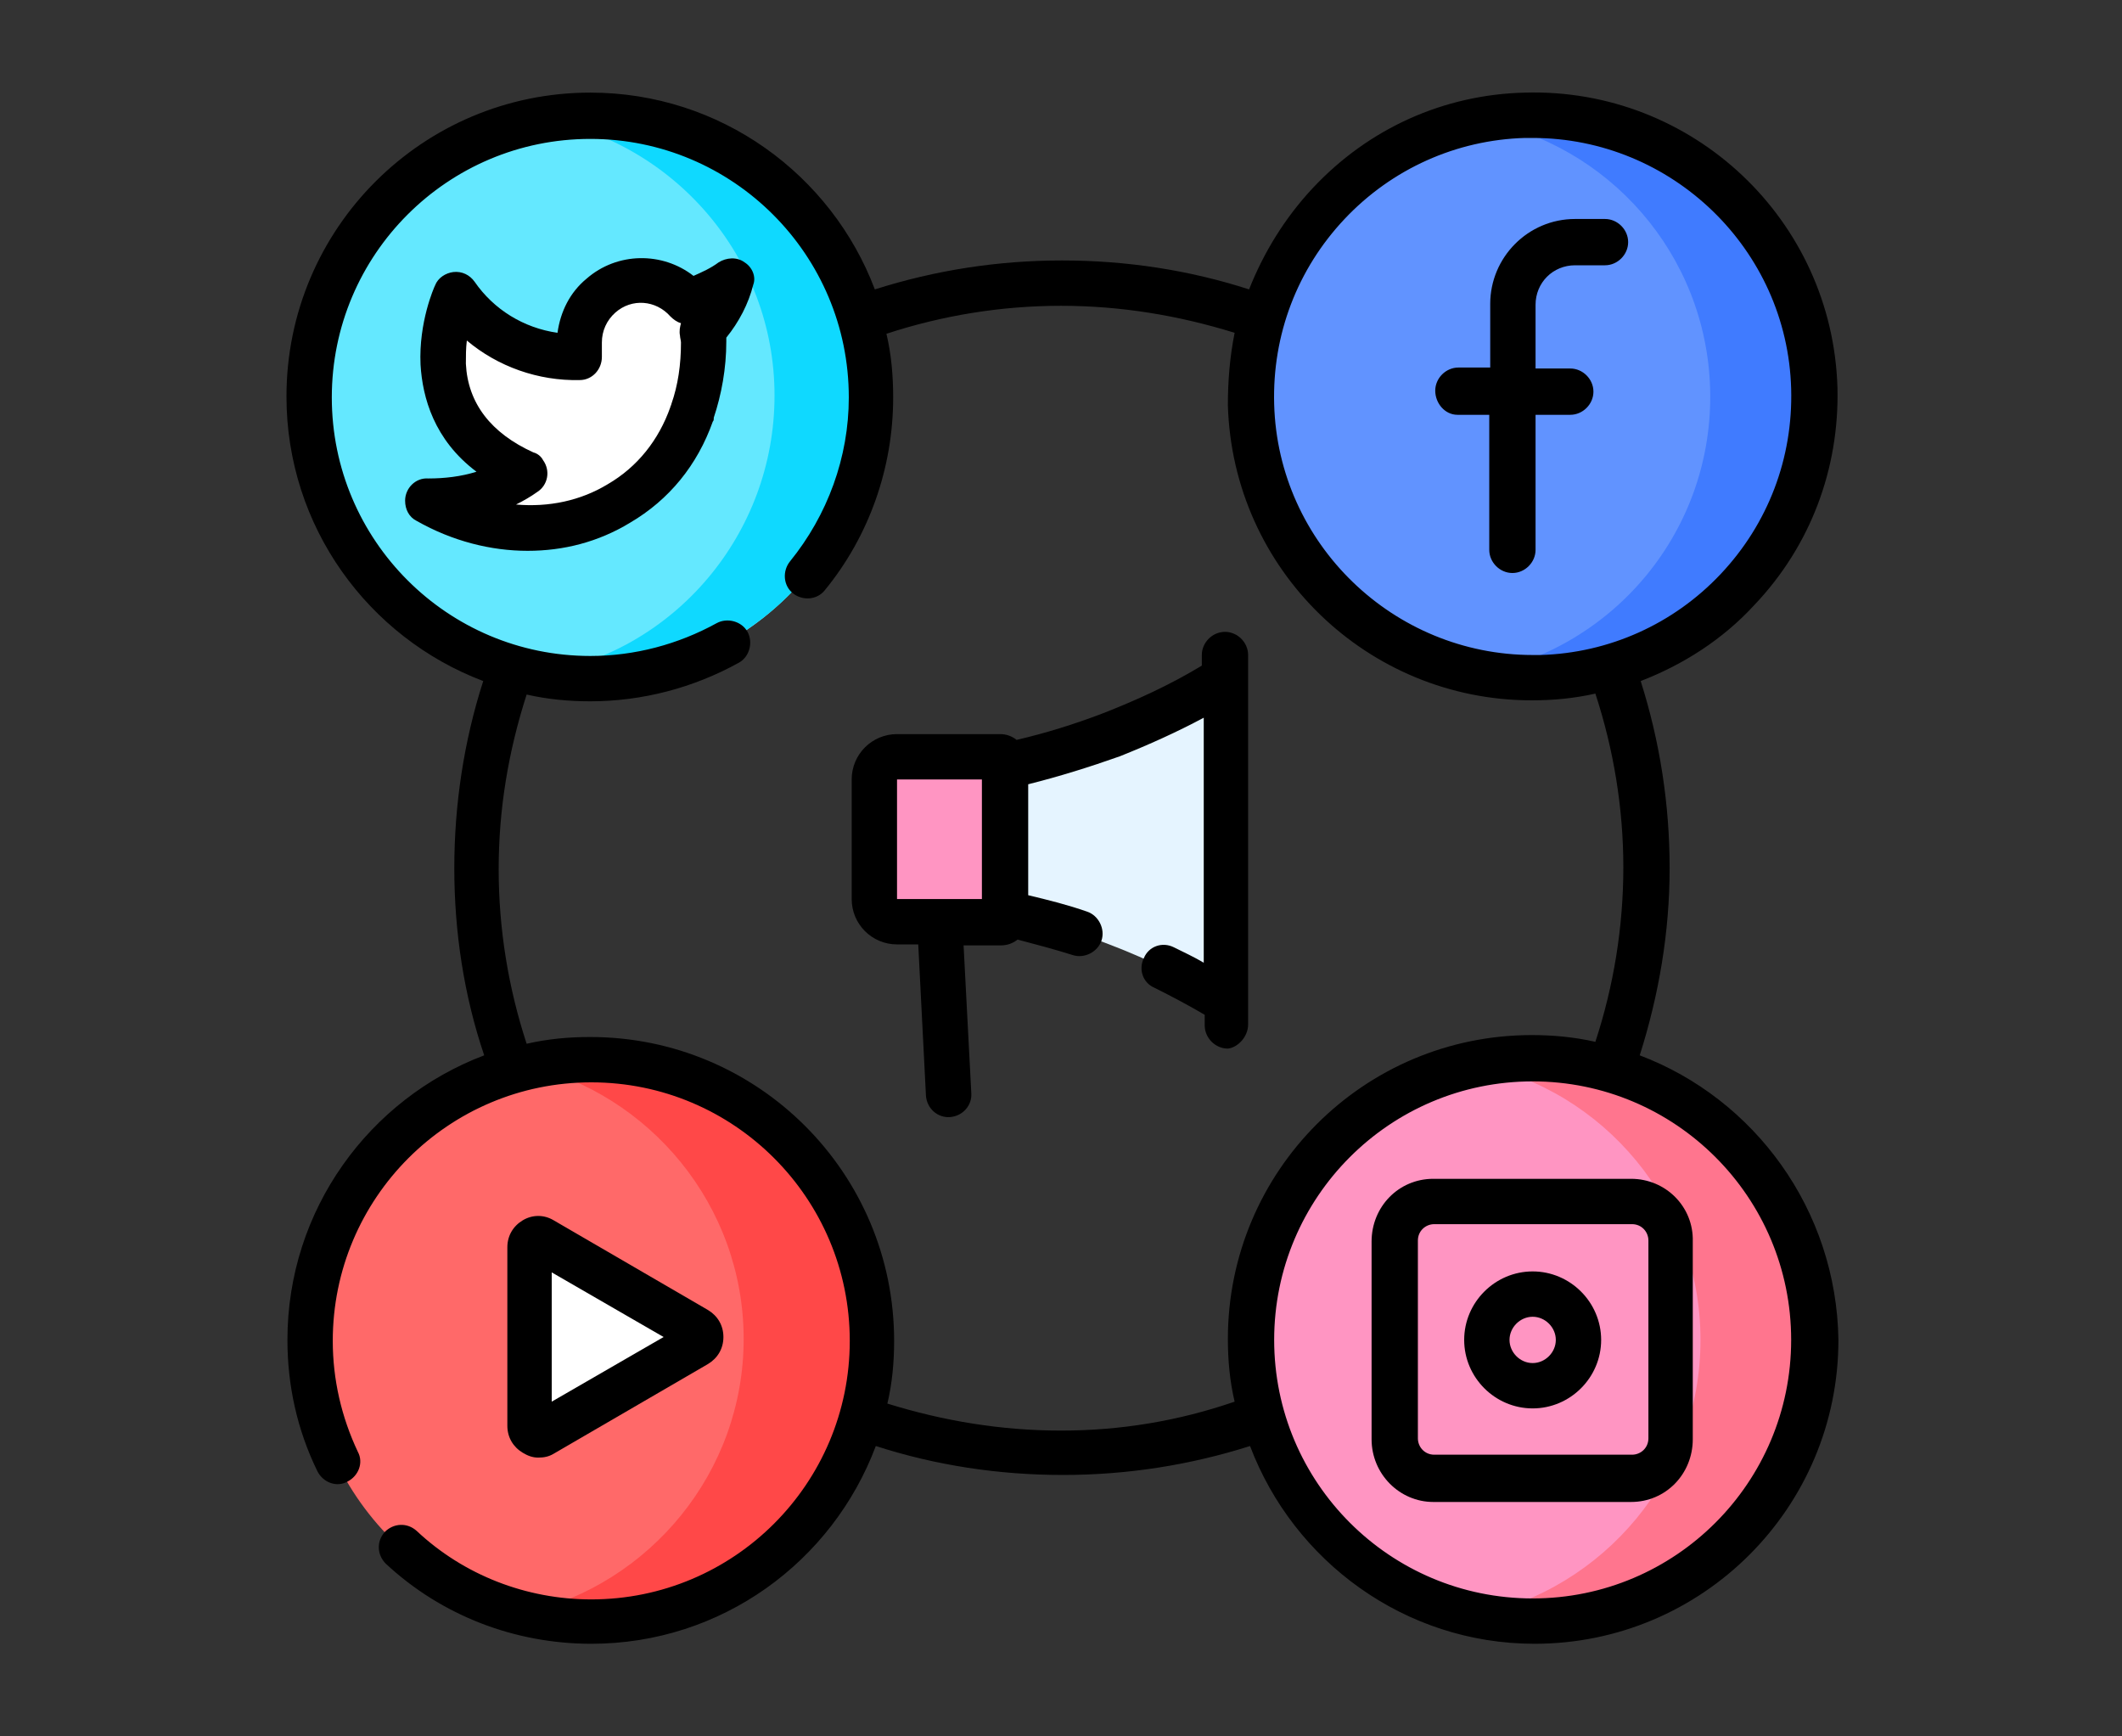 <?xml version="1.0" encoding="utf-8"?>
<!-- Generator: Adobe Illustrator 24.3.0, SVG Export Plug-In . SVG Version: 6.00 Build 0)  -->
<svg version="1.1" id="Layer_1" xmlns="http://www.w3.org/2000/svg" xmlns:xlink="http://www.w3.org/1999/xlink" x="0px" y="0px"
	 viewBox="0 0 220 180" style="enable-background:new 0 0 220 180;" xml:space="preserve">
<rect x="0" y="0" width="220" height="180" fill="#333333" stroke="none"/>
<style type="text/css">
	.st0{fill:#64E8FF;}
	.st1{fill:#0FD9FF;}
	.st2{fill:#6193FF;}
	.st3{fill:#407BFF;}
	.st4{fill:#FF6969;}
	.st5{fill:#FF4848;}
	.st6{fill:#FF95C2;}
	.st7{fill:#FF758E;}
	.st8{fill:#FFFFFF;}
	.st9{fill:#E5F4FF;}
</style>
<g>
	<path class="st0" d="M90.3,41.1c0-16.1-13.1-29.2-29.2-29.2C45,11.9,32,25,32,41.1C32,57.2,45,70.3,61.1,70.3
		C77.2,70.3,90.3,57.2,90.3,41.1z"/>
	<path class="st1" d="M61.1,11.9c-1.7,0-3.3,0.1-5,0.4c13.7,2.4,24.2,14.3,24.2,28.7S69.9,67.5,56.2,69.8c1.6,0.3,3.3,0.4,5,0.4
		c16.1,0,29.2-13.1,29.2-29.2C90.3,25,77.2,11.9,61.1,11.9z"/>
	<path class="st2" d="M188,41.1c0-16.1-13.1-29.2-29.2-29.2S129.7,25,129.7,41.1c0,16.1,13.1,29.2,29.2,29.2S188,57.2,188,41.1z"/>
	<path class="st3" d="M188,40.3c-0.5-16.1-13.9-28.8-30-28.3c-1.5,0-3,0.2-4.5,0.5c13.2,2.4,23.4,13.8,23.8,27.8
		c0.4,14.6-9.9,26.9-23.8,29.5c2,0.4,4.1,0.5,6.2,0.5C175.8,69.8,188.5,56.4,188,40.3L188,40.3z"/>
	<path class="st4" d="M90.3,138.9c0-16.1-13.1-29.2-29.2-29.2C45,109.7,32,122.8,32,138.9c0,16.1,13.1,29.2,29.2,29.2
		C77.2,168.1,90.3,155,90.3,138.9z"/>
	<path class="st5" d="M61.1,109.7c-2.3,0-4.5,0.3-6.6,0.7c12.9,3,22.6,14.6,22.6,28.4c0,13.8-9.7,25.4-22.6,28.4
		c2.2,0.5,4.4,0.7,6.6,0.7c16.1,0,29.2-13.1,29.2-29.2C90.3,122.8,77.2,109.7,61.1,109.7z"/>
	<path class="st6" d="M188,138.9c0-16.1-13.1-29.2-29.2-29.2s-29.2,13.1-29.2,29.2c0,16.1,13.1,29.2,29.2,29.2S188,155,188,138.9z"
		/>
	<path class="st7" d="M158.9,109.7c-2,0-4,0.2-5.9,0.6c13.3,2.7,23.3,14.5,23.3,28.6c0,14.1-10,25.8-23.3,28.6
		c1.9,0.4,3.9,0.6,5.9,0.6c16.1,0,29.2-13.1,29.2-29.2S175,109.7,158.9,109.7L158.9,109.7z"/>
	<path class="st8" d="M74.9,29.7c-1.1,0.7-2.3,1.2-3.6,1.6c-2.3-2.7-6.4-2.9-9-0.6c-1.4,1.2-2.2,3-2.2,4.9V37
		c-4.8,0.1-9.4-2.1-12.4-5.9c-0.2-0.3-0.6-0.2-0.7,0.1c-1,2.8-3.6,13,7.4,17.9c-2.5,1.7-5.3,2.7-8.3,2.8c-0.4,0-0.5,0.6-0.2,0.8
		C58.5,58.6,73,51.4,73,35.6c0-0.4,0-0.8-0.1-1.2c1.2-1.2,2.1-2.6,2.6-4.1C75.6,29.9,75.2,29.5,74.9,29.7L74.9,29.7z M54.9,138.6
		v-9.3c0-0.7,0.7-1.1,1.3-0.8l8,4.6l8,4.6c0.6,0.3,0.6,1.2,0,1.5l-8,4.6l-8,4.6c-0.6,0.3-1.3-0.1-1.3-0.8L54.9,138.6z"/>
	<path class="st6" d="M103.8,95.6H93c-1.3,0-2.4-1.1-2.4-2.4V80.9c0-1.3,1.1-2.4,2.4-2.4c0,0,0,0,0,0h10.8c0.2,0,0.4,0.2,0.4,0.4
		v16.4C104.2,95.5,104,95.6,103.8,95.6z"/>
	<path class="st9" d="M127,103.8c-3.8-2.3-7.8-4.3-12-5.9c-3.6-1.4-7.2-2.5-10.9-3.2V79.4c3.7-0.8,7.4-1.9,11-3.3
		c4.1-1.6,8.1-3.6,11.9-5.9V103.8z"/>
	<path d="M170,109.4c2-6.3,3.1-12.8,3.1-19.4c0-6.6-1-13.1-3-19.4c4.4-1.7,8.5-4.3,11.8-7.9c5.8-6.1,8.8-14.1,8.6-22.5
		c-0.5-17.4-15-31.1-32.4-30.6c-8.4,0.2-16.2,3.7-22,9.9c-2.9,3.1-5.1,6.7-6.6,10.5c-6.2-2-12.7-3-19.4-3c-6.6,0-13.1,1-19.4,3
		c-4.5-11.9-16-20.4-29.5-20.4c-17.4,0-31.5,14.1-31.5,31.5c0,13.5,8.5,25,20.4,29.5c-2,6.2-3,12.8-3,19.4c0,6.6,1,13.2,3.1,19.4
		c-11.9,4.5-20.4,16-20.4,29.5c0,4.7,1,9.3,3.1,13.6c0.6,1.2,2,1.7,3.1,1.1c0,0,0,0,0,0c1.2-0.6,1.7-2,1.1-3.1
		c-1.7-3.6-2.6-7.5-2.6-11.5c0-14.8,12-26.8,26.8-26.8c14.8,0,26.8,12,26.8,26.8c0,14.8-12,26.8-26.8,26.8c-6.7,0-13.2-2.5-18.1-7.1
		c-1-0.9-2.4-0.8-3.3,0.1c-0.9,1-0.8,2.4,0.1,3.3c0,0,0,0,0,0c5.8,5.4,13.4,8.3,21.3,8.3c13.5,0,25-8.5,29.5-20.5
		c6.2,2,12.7,3,19.4,3c6.6,0,13.1-1,19.4-3c4.5,11.9,16,20.5,29.5,20.5c17.4,0,31.5-14.1,31.5-31.5
		C190.4,125.4,181.9,113.9,170,109.4L170,109.4z M139.4,22.7c4.9-5.2,11.6-8.2,18.7-8.4c0.3,0,0.5,0,0.8,0c14.4,0,26.4,11.5,26.8,26
		c0.2,7.2-2.4,14-7.3,19.2c-4.9,5.2-11.6,8.2-18.7,8.4c-0.3,0-0.5,0-0.8,0c-14.4,0-26.4-11.5-26.8-26
		C131.9,34.7,134.5,27.9,139.4,22.7L139.4,22.7z M110,148.3c-6.2,0-12.2-1-18-2.8c0.5-2.1,0.7-4.3,0.7-6.5
		c0-17.4-14.1-31.5-31.5-31.5c-2.3,0-4.4,0.2-6.6,0.7c-1.9-5.8-2.9-11.9-2.9-18.1c0-6.2,1-12.2,2.9-18.1c2.2,0.5,4.4,0.7,6.6,0.7
		c5.4,0,10.7-1.4,15.4-4c1.1-0.6,1.5-2.1,0.9-3.2c-0.6-1.1-2.1-1.5-3.2-0.9c-4,2.2-8.5,3.4-13.1,3.4c-14.8,0-26.8-12-26.8-26.8
		c0-14.8,12-26.8,26.8-26.8c14.8,0,26.8,12,26.8,26.8c0,6.2-2.2,12.2-6.1,17c-0.8,1-0.7,2.5,0.3,3.3c1,0.8,2.5,0.7,3.3-0.3
		c4.6-5.6,7.1-12.7,7.1-20c0-2.3-0.2-4.5-0.7-6.6c5.8-1.9,11.9-2.9,18.1-2.9c6.2,0,12.2,1,18,2.8c-0.5,2.5-0.7,5-0.7,7.5
		c0.5,17.1,14.5,30.6,31.5,30.6c2.2,0,4.4-0.2,6.6-0.7c1.9,5.8,2.9,11.9,2.9,18c0,6.2-1,12.3-2.9,18.1c-2.2-0.5-4.4-0.7-6.6-0.7
		c-17.4,0-31.5,14.1-31.5,31.5c0,2.2,0.2,4.4,0.7,6.5C122.2,147.3,116.2,148.3,110,148.3L110,148.3z M158.9,165.7
		c-14.8,0-26.8-12-26.8-26.8c0-14.8,12-26.8,26.8-26.8c14.8,0,26.8,12,26.8,26.8C185.7,153.7,173.7,165.7,158.9,165.7z"/>
	<path d="M77.2,27.2c-0.8-0.6-1.9-0.5-2.7,0c-0.8,0.6-1.7,1-2.6,1.4c-3.2-2.5-7.9-2.5-11.1,0.3c-1.7,1.4-2.7,3.4-3,5.6
		c-3.5-0.5-6.6-2.4-8.6-5.3c-0.5-0.7-1.3-1.1-2.2-1c-0.8,0.1-1.6,0.6-1.9,1.4c-0.1,0.2-1.7,3.8-1.5,8.2c0.2,3.4,1.4,7.8,5.8,11.1
		c-1.6,0.5-3.3,0.7-5,0.7c-1.3-0.1-2.4,1-2.4,2.3c0,0.9,0.4,1.7,1.2,2.1c3.7,2.1,7.7,3.1,11.5,3.1c3.7,0,7.3-0.9,10.6-2.9
		c4.1-2.4,7-6,8.6-10.5c0.1-0.1,0.1-0.2,0.1-0.4c0.8-2.4,1.3-5.1,1.3-7.9c0-0.1,0-0.2,0-0.4c1.3-1.6,2.3-3.5,2.8-5.5
		C78.4,28.7,78,27.7,77.2,27.2L77.2,27.2z M63,50.2c-2.8,1.7-6.1,2.4-9.5,2.1c0.8-0.4,1.5-0.8,2.2-1.3c1.1-0.7,1.4-2.2,0.6-3.3
		c-0.2-0.4-0.6-0.7-1-0.8c-4.4-2-6.8-5.1-7-9.2c0-0.8,0-1.6,0.1-2.4c3.2,2.7,7.4,4.2,11.7,4.1c1.3,0,2.3-1.1,2.3-2.4v-1.5
		c0-1.2,0.5-2.3,1.4-3.1c1.7-1.5,4.2-1.3,5.7,0.4c0.3,0.3,0.7,0.6,1.1,0.7c-0.1,0.4-0.2,0.8-0.1,1.3c0,0.2,0.1,0.5,0.1,0.7
		c0,2.3-0.3,4.4-1,6.4c0,0.1-0.1,0.2-0.1,0.3C68.3,45.6,66.1,48.4,63,50.2L63,50.2z M151.1,43h3.3v14c0,1.3,1.1,2.4,2.4,2.4
		c1.3,0,2.4-1.1,2.4-2.4V43h3.6c1.3,0,2.4-1.1,2.4-2.4c0-1.3-1.1-2.4-2.4-2.4h-3.6v-6.6c0-2.3,1.8-4.1,4.1-4.1h3.1
		c1.3,0,2.4-1.1,2.4-2.4c0-1.3-1.1-2.4-2.4-2.4h-3.1c-4.9,0-8.8,4-8.8,8.8v6.6h-3.3c-1.3,0-2.4,1.1-2.4,2.4S149.8,43,151.1,43z
		 M55.8,151.1c0.6,0,1.1-0.1,1.6-0.4l16-9.3c1-0.6,1.6-1.6,1.6-2.8c0-1.2-0.6-2.2-1.6-2.8l-16-9.3c-1-0.6-2.2-0.6-3.2,0
		c-1,0.6-1.6,1.6-1.6,2.8v18.5c0,1.2,0.6,2.2,1.6,2.8C54.7,150.9,55.2,151.1,55.8,151.1L55.8,151.1z M57.2,131.9l11.6,6.7l-11.6,6.7
		V131.9z M169.1,122.2h-20.5c-3.6,0-6.4,2.9-6.4,6.5v20.5c0,3.6,2.9,6.5,6.4,6.5h20.5c3.6,0,6.4-2.9,6.4-6.5v-20.5
		C175.6,125.1,172.7,122.2,169.1,122.2z M170.9,149.1c0,1-0.8,1.7-1.7,1.7h-20.5c-1,0-1.7-0.8-1.7-1.7v-20.5c0-1,0.8-1.7,1.7-1.7
		h20.5c1,0,1.7,0.8,1.7,1.7V149.1z"/>
	<path d="M158.9,131.8c-3.9,0-7.1,3.2-7.1,7.1s3.2,7.1,7.1,7.1c3.9,0,7.1-3.2,7.1-7.1S162.8,131.8,158.9,131.8z M158.9,141.3
		c-1.3,0-2.4-1.1-2.4-2.4c0-1.3,1.1-2.4,2.4-2.4c1.3,0,2.4,1.1,2.4,2.4C161.3,140.2,160.2,141.3,158.9,141.3z M129.4,106.2V67.9
		c0-1.3-1.1-2.4-2.4-2.4c-1.3,0-2.4,1.1-2.4,2.4v1.1c-3.3,2-6.8,3.6-10.4,5c-2.9,1.1-5.8,2-8.8,2.7c-0.5-0.4-1.1-0.6-1.7-0.6H93
		c-2.6,0-4.7,2.1-4.7,4.7v12.4c0,2.6,2.1,4.7,4.7,4.7h2.2l0.8,15.7c0.1,1.3,1.2,2.3,2.5,2.2c0,0,0,0,0,0c1.3-0.1,2.3-1.2,2.2-2.5
		L99.9,98h3.9c0.6,0,1.2-0.2,1.7-0.6c1.9,0.5,3.8,1,5.7,1.6c1.2,0.4,2.6-0.3,3-1.5c0.4-1.2-0.3-2.6-1.5-3c-2-0.7-4-1.2-6.1-1.7V81.3
		c3.2-0.8,6.4-1.8,9.5-2.9c3-1.2,5.9-2.5,8.7-4v25.4c-1-0.6-2.1-1.1-3.1-1.6c-1.2-0.6-2.6-0.1-3.1,1.1c0,0,0,0,0,0
		c-0.6,1.2-0.1,2.6,1.1,3.1c0,0,0,0,0,0c1.8,0.9,3.5,1.8,5.2,2.8v1.1c0,1.3,1.1,2.4,2.4,2.4C128.3,108.6,129.4,107.5,129.4,106.2
		L129.4,106.2z M93,93.2l0-12.4h8.8v12.4L93,93.2z"/>
</g>
</svg>
